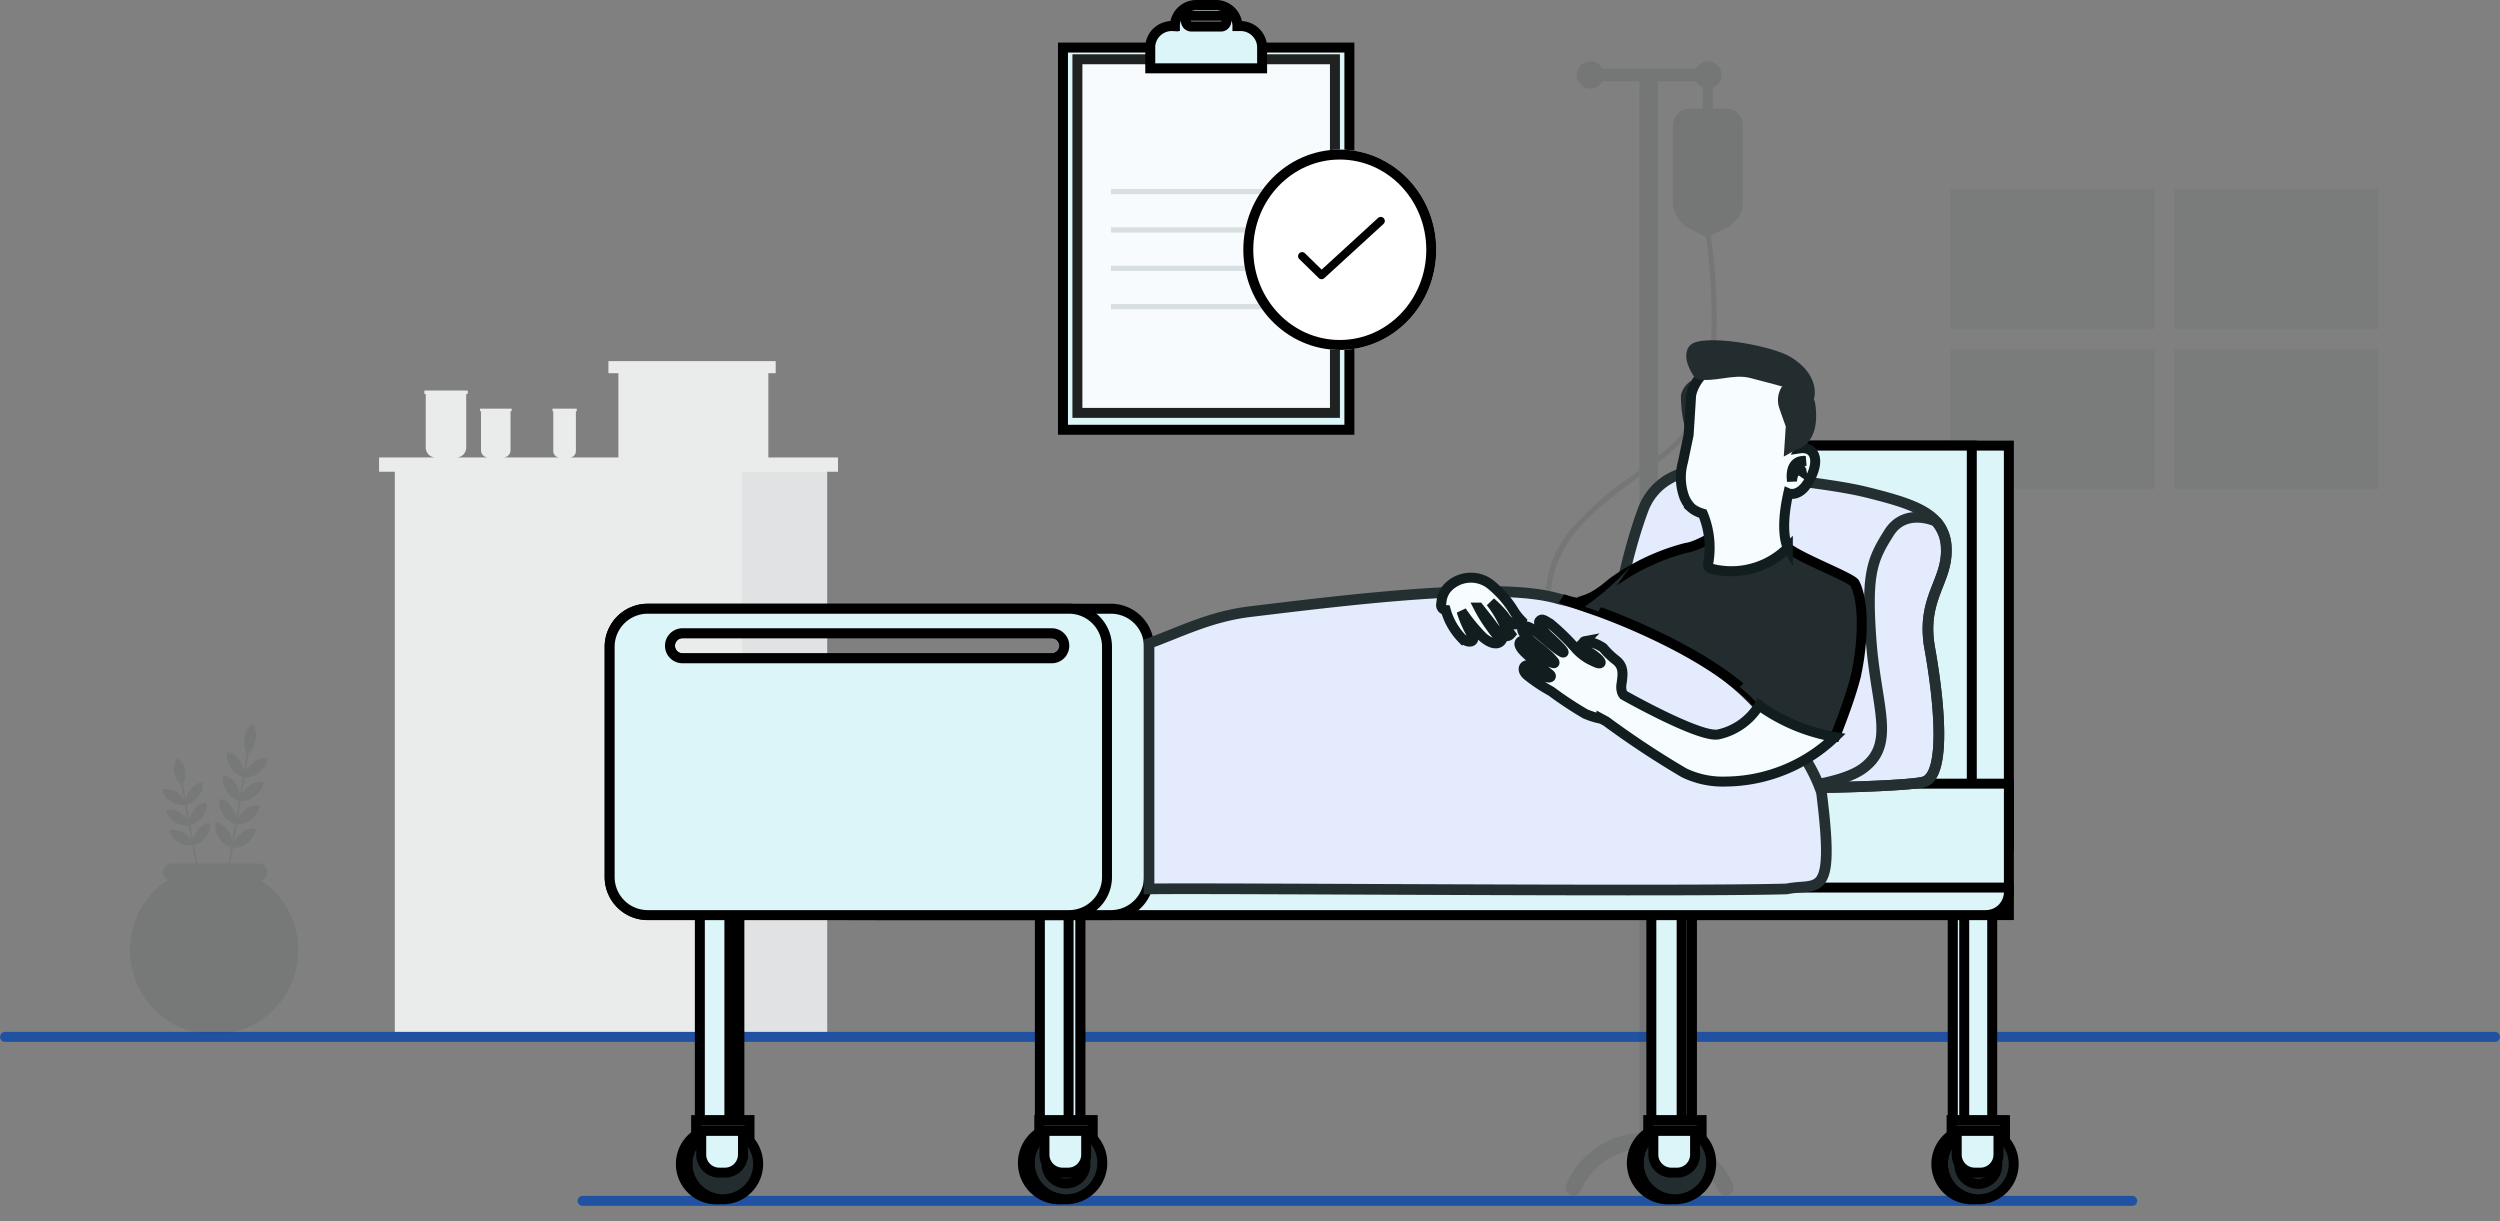 <svg xmlns="http://www.w3.org/2000/svg" width="250.884" height="122.575" viewBox="0 0 250.884 122.575"><rect x="0" y="0" width="250.884" height="122.575" fill="#808080" stroke="none"/><defs><style>            .cls-11,.cls-3{stroke:transparent}.cls-6{opacity:.6}.cls-3,.cls-6{fill:#16272a}.cls-3{opacity:.08}.cls-7{fill:none;stroke:#2152a1;stroke-linecap:round}.cls-8{fill:#dcf5f8}.cls-14,.cls-8{stroke:#000}.cls-11{fill:#002226}.cls-14,.cls-17{fill:#232c2e}.cls-15{fill:#e3ebfd;stroke:#242f32;stroke-width:1.072px}.cls-18{fill:#f7fcff;stroke:#111d1f}        </style></defs><g id="Group_14251" transform="translate(0.5 0.5)"><path id="Union_23" fill="#f5f5f5" stroke="rgba(0,0,0,0)" stroke-miterlimit="10" d="M36.41 67.623H1.581V11.1H0V9.665h5.675a.99.99 0 0 1-.99-.991V3.292h-.138v-.341H8.9v.341h-.157v5.382a.99.99 0 0 1-.99.991h3.2a.722.722 0 0 1-.722-.722V5.02h-.1v-.248h3.173v.248h-.114v3.923a.722.722 0 0 1-.722.722h5.646a.631.631 0 0 1-.631-.632V5.02h-.077v-.248h2.428v.248h-.084v4.013a.631.631 0 0 1-.632.632h4.9V1.211h-1V0H39.8v1.211h-.737v8.454h6.99V11.1h-1.085v56.523zm0-17.824zm0-12.469zm0-12.469z" transform="translate(37.542 35.742)"></path><g id="Group_14249" opacity="0.6" transform="translate(37.542 35.742)"><path id="Rectangle_2682" d="M0 0H34.828V56.529H0z" class="cls-3" transform="translate(1.581 11.095)"></path><path id="Rectangle_2683" fill="#16272a" d="M0 0H8.558V56.529H0z" opacity="0.15" transform="translate(36.409 11.095)"></path><path id="Union_18" d="M39.674 1.43V0h6.382v1.43zM0 1.43V0h39.674v1.43z" class="cls-3" transform="translate(0 9.665)"></path><path id="Union_19" d="M1.129 6.714a.99.99 0 0 1-.99-.991V.341H0V0h4.353v.341H4.2v5.382a.99.99 0 0 1-.99.991z" class="cls-3" transform="translate(4.547 2.951)"></path><path id="Union_20" d="M.823 4.893A.722.722 0 0 1 .1 4.172V.248H0V0h3.173v.248h-.115v3.924a.722.722 0 0 1-.722.722z" class="cls-3" transform="translate(10.135 4.772)"></path><path id="Union_21" d="M.708 4.893a.631.631 0 0 1-.631-.632V.248H0V0h2.428v.248h-.087v4.013a.631.631 0 0 1-.632.632z" class="cls-3" transform="translate(17.409 4.772)"></path><path id="Union_22" d="M1 9.665V1.211H0V0h16.784v1.211h-.738v8.454z" class="cls-3" transform="translate(23.019)"></path></g><g id="Group_14250" opacity="0.09" transform="translate(195.217 18.514)"><path id="Rectangle_2628" d="M0 0H20.496V14.013H0z" class="cls-6" transform="translate(0)"></path><path id="Rectangle_2629" d="M0 0H20.496V14.013H0z" class="cls-6" transform="translate(22.465)"></path><path id="Rectangle_2630" d="M0 0H20.496V14.013H0z" class="cls-6" transform="translate(0 16.072)"></path><path id="Rectangle_2631" d="M0 0H20.496V14.013H0z" class="cls-6" transform="translate(22.465 16.072)"></path></g><path id="Path_10146" d="M-1275.3 1184.391h249.884" class="cls-7" transform="translate(1275.304 -1080.837)"></path><path id="Path_10146-2" d="M-1275.3 1184.391h155.515" class="cls-7" transform="translate(1333.262 -1064.381)"></path><path id="Union_17" d="M.206 24.583a8.447 8.447 0 0 1 3.588-8.9.878.878 0 0 1 .4-1.658H6.6l-.333-1.812a.946.946 0 0 1-.259.032 2.245 2.245 0 0 1-1.155-.38A1.644 1.644 0 0 1 4 10.686a1.842 1.842 0 0 1 1.483.324 2.264 2.264 0 0 1 .684.663l-.257-1.4-.01-.051-.007-.04a.965.965 0 0 1-.259.032 2.242 2.242 0 0 1-1.155-.38 1.643 1.643 0 0 1-.852-1.18 1.843 1.843 0 0 1 1.483.324 2.263 2.263 0 0 1 .684.663l-.276-1.5a.946.946 0 0 1-.259.032A2.243 2.243 0 0 1 4.1 7.786 1.646 1.646 0 0 1 3.249 6.6a1.845 1.845 0 0 1 1.483.324 2.268 2.268 0 0 1 .684.663L5.142 6.1h.022a1.7 1.7 0 0 1-.71-1.2 1.629 1.629 0 0 1 .3-1.423 1.645 1.645 0 0 1 .783 1.224 1.717 1.717 0 0 1-.242 1.368l.028-.005.273 1.487A2.268 2.268 0 0 1 6 6.7a1.841 1.841 0 0 1 1.27-.83 1.643 1.643 0 0 1-.38 1.403 1.944 1.944 0 0 1-1.2.828l.275 1.5a2.269 2.269 0 0 1 .4-.857 1.844 1.844 0 0 1 1.271-.831A1.642 1.642 0 0 1 7.26 9.32a1.941 1.941 0 0 1-1.2.828l.008.043.266 1.446a2.269 2.269 0 0 1 .4-.858 1.84 1.84 0 0 1 1.27-.83 1.643 1.643 0 0 1-.376 1.407 1.939 1.939 0 0 1-1.2.828l.339 1.845H9.9l.249-1.517.018-.109a1.826 1.826 0 0 1-1.2-.894A2.021 2.021 0 0 1 8.6 9.914a1.72 1.72 0 0 1 1.272.893 2.631 2.631 0 0 1 .4.969l.285-1.734a1.826 1.826 0 0 1-1.2-.894 2.026 2.026 0 0 1-.367-1.594 1.721 1.721 0 0 1 1.272.893 2.63 2.63 0 0 1 .4.97l.283-1.72a1.823 1.823 0 0 1-1.2-.894A2.024 2.024 0 0 1 9.377 5.2a1.725 1.725 0 0 1 1.272.894 2.632 2.632 0 0 1 .4.97l.285-1.735a1.824 1.824 0 0 1-1.2-.894 2.026 2.026 0 0 1-.371-1.594 1.721 1.721 0 0 1 1.272.893 2.633 2.633 0 0 1 .4.969l.283-1.719h.023a2.12 2.12 0 0 1-.234-1.555A2.006 2.006 0 0 1 12.3 0a2.022 2.022 0 0 1 .29 1.615 2.14 2.14 0 0 1-.72 1.4h.027l-.282 1.714a2.638 2.638 0 0 1 .687-.785 1.723 1.723 0 0 1 1.491-.439 2.028 2.028 0 0 1-.86 1.395 2.114 2.114 0 0 1-1.211.489.779.779 0 0 1-.209-.026l-.284 1.729a2.639 2.639 0 0 1 .688-.785 1.725 1.725 0 0 1 1.49-.438 2.024 2.024 0 0 1-.861 1.392 2.113 2.113 0 0 1-1.211.489.786.786 0 0 1-.209-.026l-.018.109-.266 1.607a2.637 2.637 0 0 1 .688-.785 1.722 1.722 0 0 1 1.491-.439 2.028 2.028 0 0 1-.862 1.392 2.113 2.113 0 0 1-1.212.489.786.786 0 0 1-.209-.026l-.284 1.729a2.632 2.632 0 0 1 .687-.785 1.722 1.722 0 0 1 1.491-.439 2.022 2.022 0 0 1-.861 1.391 2.114 2.114 0 0 1-1.212.489.778.778 0 0 1-.209-.026l-.008.048-.009.058-.245 1.488H12.9a.878.878 0 0 1 .271 1.713A8.444 8.444 0 1 1 .206 24.583z" class="cls-3" transform="translate(12.542 72.126)"></path><g id="Group_14243" transform="translate(106.172)"><g id="Group_14117" transform="translate(0 0)"><g id="Group_14115"><path id="Rectangle_2675" d="M0 0H28.743V38.356H0z" class="cls-8" transform="translate(0 4.273)"></path><path id="Rectangle_2676" fill="#f7fbfd" stroke="#202222" d="M0 0H25.844V35.487H0z" transform="translate(1.45 5.448)"></path><g id="Group_14113" transform="translate(8.759)"><g id="Group_14112" transform="translate(0)"><path id="Path_11391" d="M513.447 142.647h-.174v-.117a2.167 2.167 0 0 0-2.3-2H509.3a2.167 2.167 0 0 0-2.3 2v.117h-.174a2.167 2.167 0 0 0-2.3 2v2.238h11.224v-2.235a2.167 2.167 0 0 0-2.303-2.003zm-1.833.046h-2.957a.55.55 0 1 1 0-1.1h2.957a.55.55 0 0 1 0 1.1z" class="cls-8" transform="translate(-504.524 -140.527)"></path></g></g><g id="Group_14114" opacity="0.13" transform="translate(4.818 18.464)"><path id="Rectangle_2678" d="M0 0H19.421V0.522H0z" class="cls-11"></path><path id="Rectangle_2679" d="M0 0H19.421V0.522H0z" class="cls-11" transform="translate(0 3.851)"></path><path id="Rectangle_2680" d="M0 0H19.421V0.522H0z" class="cls-11" transform="translate(0 7.703)"></path><path id="Rectangle_2681" d="M0 0H19.421V0.522H0z" class="cls-11" transform="translate(0 11.554)"></path></g></g></g><g id="Group_14242" transform="translate(18.099 14.511)"><g id="Ellipse_179" fill="#fff" stroke="#000" transform="translate(0 0)"><ellipse cx="9.681" cy="10.054" stroke="none" rx="9.681" ry="10.054"></ellipse><ellipse cx="9.681" cy="10.054" fill="none" rx="9.181" ry="9.554"></ellipse></g><g id="Group_14241" transform="translate(5.502 6.755)"><path id="Path_11382" d="M28.363 37.222a.405.405 0 0 1-.284-.116l-1.944-1.9a.406.406 0 1 1 .568-.58l1.669 1.634 5.658-5.182a.406.406 0 1 1 .548.6l-5.941 5.441a.405.405 0 0 1-.274.103z" transform="translate(-26.013 -30.969)"></path></g></g></g><g id="Group_12524" transform="translate(60.681 5.657)"><path id="Union_16" fill="#16272a" stroke="rgba(0,0,0,0)" d="M9.442 112.938v-3.8a6.983 6.983 0 0 0-5.856 4.162.809.809 0 0 1-.755.522.805.805 0 0 1-.755-1.082 8.28 8.28 0 0 1 1.778-2.651 8.709 8.709 0 0 1 5.588-2.567V41.66l-.4.3C4.937 44.99.725 48.228.538 53.7a2.866 2.866 0 0 0-.538.18 10.98 10.98 0 0 1 2.623-6.98 32.757 32.757 0 0 1 6.115-5.348l.7-.521V2.006h-3.7a1.37 1.37 0 1 1 0-1.271h9.367a1.37 1.37 0 1 1 1.715 1.911v2.106h1.217a1.713 1.713 0 0 1 1.8 1.613v7.679a3 3 0 0 1-1.705 2.7l-1.506.719c.169 1.238.432 3.473.533 6.03.208 5.234-.319 9.255-1.566 11.951a14.07 14.07 0 0 1-4.293 4.808v67.271a9.031 9.031 0 0 1 5.69 2.548 8.455 8.455 0 0 1 1.848 2.632.805.805 0 0 1-1.5.593 7.265 7.265 0 0 0-6.042-4.157v3.8a.927.927 0 1 1-1.855 0zM11.3 39.6a13.007 13.007 0 0 0 3.831-4.368c2.385-5.157 1.429-14.412 1-17.6l-1.7-.868a3 3 0 0 1-1.626-2.664V6.365a1.713 1.713 0 0 1 1.8-1.613h1.216V2.646a1.375 1.375 0 0 1-.713-.64H11.3z" opacity="0.09" transform="translate(93.896)"></path><g id="Group_12523" transform="translate(0 27.985)"><g id="Group_12515" transform="translate(0 10.576)"><g id="Group_12509" transform="translate(7.147 46.118)"><g id="Group_12487"><g id="Group_12481" transform="translate(1.904)"><path id="Rectangle_2384" d="M0 0H3.951V27.441H0z" class="cls-8"></path><path id="Rectangle_2385" d="M0 0H0.988V27.441H0z" class="cls-8" transform="translate(2.964)"></path></g><g id="Group_12484" transform="translate(0 22.419)"><g id="Group_12483"><g id="Group_12482" transform="translate(0.657)"><circle id="Ellipse_2" cx="3.551" cy="3.551" r="3.551" class="cls-14"></circle></g><path id="Path_10271" d="M55.356 403.9a3.551 3.551 0 0 0 3.552 3.551c.111 0 .221-.005.329-.016a3.551 3.551 0 0 1 0-7.071c-.108-.01-.219-.016-.329-.016a3.551 3.551 0 0 0-3.552 3.552z" class="cls-14" transform="translate(-55.356 -400.348)"></path></g></g><g id="Group_12486" transform="translate(1.53 21.568)"><g id="Group_12485"><path id="Rectangle_2387" d="M0 0H5.358V1.871H0z" class="cls-14"></path><path id="Path_10272" d="M63.862 405.24h-.576a1.806 1.806 0 0 1-1.807-1.806v-2.382h4.188v2.382a1.806 1.806 0 0 1-1.805 1.806z" class="cls-8" transform="translate(-60.966 -399.966)"></path></g></g></g><g id="Group_12494" transform="translate(33.527)"><g id="Group_12488" transform="translate(2.5)"><path id="Rectangle_2388" d="M0 0H4.055V27.386H0z" class="cls-8"></path><path id="Rectangle_2389" d="M0 0H1.173V27.386H0z" class="cls-8" transform="translate(2.883)"></path></g><g id="Group_12491" transform="translate(0 20.752)"><g id="Group_12490" transform="translate(0 0)"><g id="Group_12489"><circle id="Ellipse_3" cx="3.645" cy="3.645" r="3.645" class="cls-14" transform="translate(0 4.55) rotate(-38.617)"></circle></g><path id="Path_10273" d="M125.1 403.429a3.646 3.646 0 0 0 3.646 3.645c.114 0 .227-.005.338-.016a3.645 3.645 0 0 1 0-7.259c-.111-.011-.225-.016-.338-.016a3.646 3.646 0 0 0-3.646 3.646z" class="cls-14" transform="translate(-124.302 -398.305)"></path></g><path id="Path_10274" d="M132.215 407.14a1.948 1.948 0 1 0 1.948-1.948 1.948 1.948 0 0 0-1.948 1.948z" class="cls-14" transform="translate(-129.039 -401.909)"></path></g><g id="Group_12493" transform="translate(2.445 21.568)"><g id="Group_12492"><path id="Rectangle_2391" d="M0 0H5.358V1.871H0z" class="cls-14"></path><path id="Path_10275" d="M133.946 405.24h-.576a1.806 1.806 0 0 1-1.806-1.806v-2.382h4.188v2.382a1.806 1.806 0 0 1-1.806 1.806z" class="cls-8" transform="translate(-131.05 -399.966)"></path></g></g></g><g id="Group_12501" transform="translate(94.6)"><g id="Group_12495" transform="translate(2.79)"><path id="Rectangle_2392" d="M0 0H4.056V27.386H0z" class="cls-8"></path><path id="Rectangle_2393" d="M0 0H1.014V27.386H0z" class="cls-8" transform="translate(3.042)"></path></g><g id="Group_12498" transform="translate(0 20.72)"><g id="Group_12497" transform="translate(0 0)"><g id="Group_12496" transform="translate(0 0)"><circle id="Ellipse_4" cx="3.645" cy="3.645" r="3.645" class="cls-14" transform="translate(0 5.155) rotate(-45)"></circle></g><path id="Path_10276" d="M364.486 403.429a3.646 3.646 0 0 0 3.646 3.645c.114 0 .227-.005.338-.016a3.645 3.645 0 0 1 0-7.259c-.111-.011-.225-.016-.338-.016a3.646 3.646 0 0 0-3.646 3.646z" class="cls-14" transform="translate(-363.651 -398.273)"></path></g></g><g id="Group_12500" transform="translate(2.477 21.568)"><g id="Group_12499"><path id="Rectangle_2395" d="M0 0H5.358V1.871H0z" class="cls-14"></path><path id="Path_10277" d="M373.327 405.24h-.576a1.806 1.806 0 0 1-1.806-1.806v-2.382h4.188v2.382a1.806 1.806 0 0 1-1.806 1.806z" class="cls-8" transform="translate(-370.431 -399.966)"></path></g></g></g><g id="Group_12508" transform="translate(125.179)"><g id="Group_12502" transform="translate(2.467)"><path id="Rectangle_2396" d="M0 0H3.952V27.441H0z" class="cls-8"></path><path id="Rectangle_2397" d="M0 0H1.143V27.441H0z" class="cls-8"></path></g><g id="Group_12505" transform="translate(0 20.946)"><g id="Group_12504" transform="translate(0 0)"><g id="Group_12503"><circle id="Ellipse_5" cx="3.552" cy="3.552" r="3.552" class="cls-14" transform="translate(0 5.023) rotate(-45)"></circle></g><path id="Path_10278" d="M432.943 403.9a3.552 3.552 0 0 0 3.552 3.552c.111 0 .221-.005.33-.016a3.551 3.551 0 0 1 0-7.073c-.108-.01-.219-.016-.33-.016a3.553 3.553 0 0 0-3.552 3.553z" class="cls-14" transform="translate(-432.129 -398.872)"></path></g><path id="Path_10279" d="M439.871 407.511a1.9 1.9 0 1 0 1.9-1.9 1.9 1.9 0 0 0-1.9 1.9z" class="cls-14" transform="translate(-436.746 -402.383)"></path></g><g id="Group_12507" transform="translate(2.344 21.568)"><g id="Group_12506"><path id="Rectangle_2399" d="M0 0H5.358V1.871H0z" class="cls-14"></path><path id="Path_10280" d="M441.453 405.24h-.576a1.806 1.806 0 0 1-1.806-1.806v-2.382h4.188v2.382a1.806 1.806 0 0 1-1.806 1.806z" class="cls-8" transform="translate(-438.557 -399.966)"></path></g></g></g></g><g id="Group_12511" transform="translate(108.202)"><path id="Rectangle_2400" d="M0 0H28.493V40.127H0z" class="cls-8" transform="translate(3.721)"></path><path id="Rectangle_2401" d="M0 0H28.493V40.127H0z" class="cls-8"></path></g><g id="Group_12512" transform="translate(24.506 33.926)"><path id="Rectangle_2403" d="M0 0H115.912V13.189H0z" class="cls-8"></path><path id="Path_10287" d="M223.292 327.865v.453a2.311 2.311 0 0 1-2.31 2.31H109.69a2.311 2.311 0 0 1-2.31-2.31v-.453z" class="cls-8" transform="translate(-107.38 -317.44)"></path></g><g id="Group_12514" transform="translate(0 16.37)"><path id="Path_10288" d="M84.241 244.009H37.757a3.82 3.82 0 0 0-3.819 3.82v23.106a3.819 3.819 0 0 0 3.819 3.819h46.484a3.819 3.819 0 0 0 3.82-3.819v-23.106a3.82 3.82 0 0 0-3.82-3.82zm-5.041 4.605a1.253 1.253 0 0 1-.888.368H41.248a1.256 1.256 0 0 1 0-2.512h37.06a1.256 1.256 0 0 1 .888 2.144z" class="cls-8" transform="translate(-33.938 -244.009)"></path><path id="Path_10289" d="M80.03 244.009H37.757a3.82 3.82 0 0 0-3.819 3.82v23.106a3.819 3.819 0 0 0 3.819 3.819H80.03a3.819 3.819 0 0 0 3.819-3.819v-23.106a3.819 3.819 0 0 0-3.819-3.82zm-.833 4.605a1.253 1.253 0 0 1-.888.368H41.248a1.256 1.256 0 0 1 0-2.512h37.06a1.256 1.256 0 0 1 .888 2.144z" class="cls-8" transform="translate(-33.938 -244.009)"></path></g></g><g id="Group_12522" transform="translate(54.127 0)"><g id="Group_12516" transform="translate(45.814 13.129)"><path id="Path_10292" d="M365.991 220.4c.9 5.01 1.718 12.684-.573 13.388-1.058.325-6.857.565-13.15.631-1.344.014-2.711.02-4.06.017-1.8 0-3.563-.024-5.195-.061a48.045 48.045 0 0 1-8.029-.587c-3.034-.856-1.186-18.182 2.262-27.359a5.9 5.9 0 0 1 6.038-3.8c2.031.175 4.615.416 7.193.7 1.677.187 3.352.392 4.869.612 1.641.239 3.1.494 4.181.758 3.547.87 5.874 1.6 7.095 2.954a4.122 4.122 0 0 1 1.023 2.722c.146 3.333-2.553 5.012-1.654 10.025z" class="cls-15" transform="translate(-333.453 -202.601)"></path><path id="Path_10294" fill="none" stroke="#242f32" stroke-width="1.072px" d="M403.565 229.669c.9 5.01 1.718 12.684-.573 13.388-1.058.325-6.857.565-13.15.631 2.736-.324 5.56-.91 7.014-1.974 3.354-2.454 1.309-6.136.818-12.882s.125-8.1 1.8-10.761c1.636-2.6 4.722-1.151 4.722-1.151a4.122 4.122 0 0 1 1.023 2.722c.145 3.338-2.554 5.017-1.654 10.027z" transform="translate(-371.026 -211.873)"></path></g><g id="Group_12517" transform="translate(0 25.211)"><path id="Path_10295" d="M263.641 258.954a16.146 16.146 0 0 0-3.531-5.789 37.165 37.165 0 0 0-2.818-2.923c-7.208-7.949-20.006-10.685-20.006-10.685-5.9-1.811-21.055.08-31.009 1.283-3.987.482-7.054 2.074-10.119 3.18v24.644c5.534-.111 53.375.294 63.983 0 3.189-.651 4.888 1.322 3.5-9.71z" class="cls-15" transform="translate(-196.158 -238.808)"></path></g><g id="Group_12521" transform="translate(29.308)"><path id="Path_10297" d="M357.909 174.606a2.223 2.223 0 0 0-1.85 1.767 12.044 12.044 0 0 0 .722 4.186s1.411-3.907 1.128-5.953z" class="cls-17" transform="translate(-331.989 -170.818)"></path><path id="Path_10298" d="M349.82 236.768c-.634 2.366-1.988 5.7-1.988 5.7s-1.541.011-6.37-1.492c-3.76-6.359-17.4-11.115-17.4-11.115l-1.352-.472-2.231-.779a7.006 7.006 0 0 0 1.57.413c.394-.406 1.082-.021 3.36-1.988a21.982 21.982 0 0 1 7.491-3.553c1.2-.123 3.739-1.768 3.83-1.762l2.423.5c1.18.264 3.012.5 3.951 1.26 1.32 1.07 6.43 2.994 6.716 3.553 1.197 2.341.635 7.367 0 9.735z" class="cls-14" transform="translate(-308.303 -202.646)"></path><path id="Path_10299" d="M376.546 251.826a25.116 25.116 0 0 1 .194 3.8 34.3 34.3 0 0 1-1 3.3 17.977 17.977 0 0 0-1.95-1.867c.039-.033 1.266-1.12 1.883-1.566s.873-3.667.873-3.667z" class="cls-17" transform="translate(-343.824 -222.271)"></path><g id="Group_12520" transform="translate(24.07 1.852)"><g id="Group_12518" transform="translate(0 0)"><path id="Union_14" d="M3.968 21.255a7.333 7.333 0 0 1-1-.209.351.351 0 0 1-.24-.426 8.892 8.892 0 0 0-.528-5.064q-.125-.037-.243-.079c-.041-.015-.082-.03-.121-.046a2.885 2.885 0 0 1-.662-.36 1.621 1.621 0 0 1-.136-.113l-.027-.024a3.182 3.182 0 0 1-.679-1.06 5.809 5.809 0 0 1-.12-3.533l.15-.726.413-1.983v-.02l.1-1.557.144-2.3a1.171 1.171 0 0 1 .043-.249c.029-.138.806-3.613 5.662-3.5A6.093 6.093 0 0 1 11.94 9c1.171-.177 2.062.74 1.179 2.732-1.045 2.357-2.345 1.778-2.345 1.778-.9 4-.041 5.466-.041 5.466a8 8 0 0 1-6.764 2.276z" class="cls-18" transform="translate(0 0)"></path><path id="Path_10305" d="M390.757 199.538s-1.589-.256-1.308 2.041c0 0 .077-1.629 1.308-2.041z" class="cls-18" transform="translate(-378.306 -189.277)"></path><path id="Path_10306" d="M389.891 202.285s.324-.692.864-.315c0 0-.071-.407-.687-.38z" class="cls-18" transform="translate(-378.623 -190.65)"></path></g></g><path id="Path_10318" d="M284.05 236.92a2.362 2.362 0 0 1 .584-1.236 3.22 3.22 0 0 1 4.043-.533l.115.076.056.039a10.532 10.532 0 0 1 2.284 2.492 6.173 6.173 0 0 0 .949 1.25c-.129.384-.608.344-.608.344-.354.048-.9-.412-1.165-.856a10.2 10.2 0 0 0-1.338-1.369 10.9 10.9 0 0 1 1.189 1.893 13.69 13.69 0 0 0 .822 1.306c-.541.629-1.4-.286-1.852-.91-.368-.508-1.333-1.709-1.363-1.747a14.577 14.577 0 0 0 1.245 2 6.432 6.432 0 0 0 1.078 1.235c-.309.554-1.06.466-1.92-.275a17.961 17.961 0 0 1-2.128-2.6 11.264 11.264 0 0 0 1.116 2.509c.233.284-.068.937-1.064.233a6.683 6.683 0 0 1-1.637-2.854.5.5 0 0 1-.464-.565c.017-.141.038-.297.058-.432z" class="cls-18" transform="translate(-283.986 -210.837)"></path><path id="Union_15" d="M16.515 15.37A90.478 90.478 0 0 1 8.7 10.208l-.46-.248a7.92 7.92 0 0 1-1.628-.5 37.349 37.349 0 0 1-3.434-2.271 15.926 15.926 0 0 1-2.4-1.6c-.548-.485-.367-.91-.1-.991s1.628.96 2 1.147.668-.036.338-.281S1.97 4.535.963 3.683-.145 2.386.135 2.178s.777.256 1.185.658a17.547 17.547 0 0 0 1.753 1.4c.162.083.536.261.433.011a5.837 5.837 0 0 0-.952-.959C2.2 2.938.094 1.427.289.932c.23-.587 1-.023 1.444.333S4.3 3.5 4.43 3.289c.093-.142-1.1-1.271-1.492-1.619-.5-.443-1.153-1.3-.913-1.541S2.39-.012 3.082.4A22.35 22.35 0 0 1 5.7 2.954a5.319 5.319 0 0 0 1.318 1.032c.551.281.993.5 1.119.369s-.4-.665-1.165-1.112-.633-1.033-.425-1.072A3.836 3.836 0 0 1 8.4 2.83a8.335 8.335 0 0 0 1.372 1.305c.7.607.618 1.339.473 2.318a1.774 1.774 0 0 0 .035.779.931.931 0 0 0 .181.338s7.648 4.334 9.5 3.952a6.37 6.37 0 0 0 4.088-2.916 18.288 18.288 0 0 0 7.615 3.175A16.033 16.033 0 0 1 20.7 16.252a8.912 8.912 0 0 1-4.185-.882z" class="cls-18" transform="translate(7.863 28.038)"></path><path id="Path_10321" d="M331.879 230.829l-3.359 4.664-1.353-.473a26.157 26.157 0 0 0 4.712-4.191z" class="cls-17" transform="translate(-312.758 -208.28)"></path><path id="Path_10322" d="M385.713 177.16a2.489 2.489 0 0 0-.278 2.174c.424 1.225.65 1.835.65 1.835l-.2 3.028 1.321-.731s2.436-.472 1.831-4.6c-.231-1.595-3.324-1.706-3.324-1.706z" class="cls-17" transform="translate(-351.493 -172.52)"></path><path id="Path_10323" d="M358.671 167.136s-1.706-2.162-.56-3.376 8.2-.023 10.181 1.235c3.028 1.921 2.232 4.2 2.232 4.2l-3.192-1.3s-.635-.195-3.191-.852c-1.777-.459-3.628.511-5.47.093z" class="cls-17" transform="translate(-333.113 -163.253)"></path></g></g></g></g></g></svg>